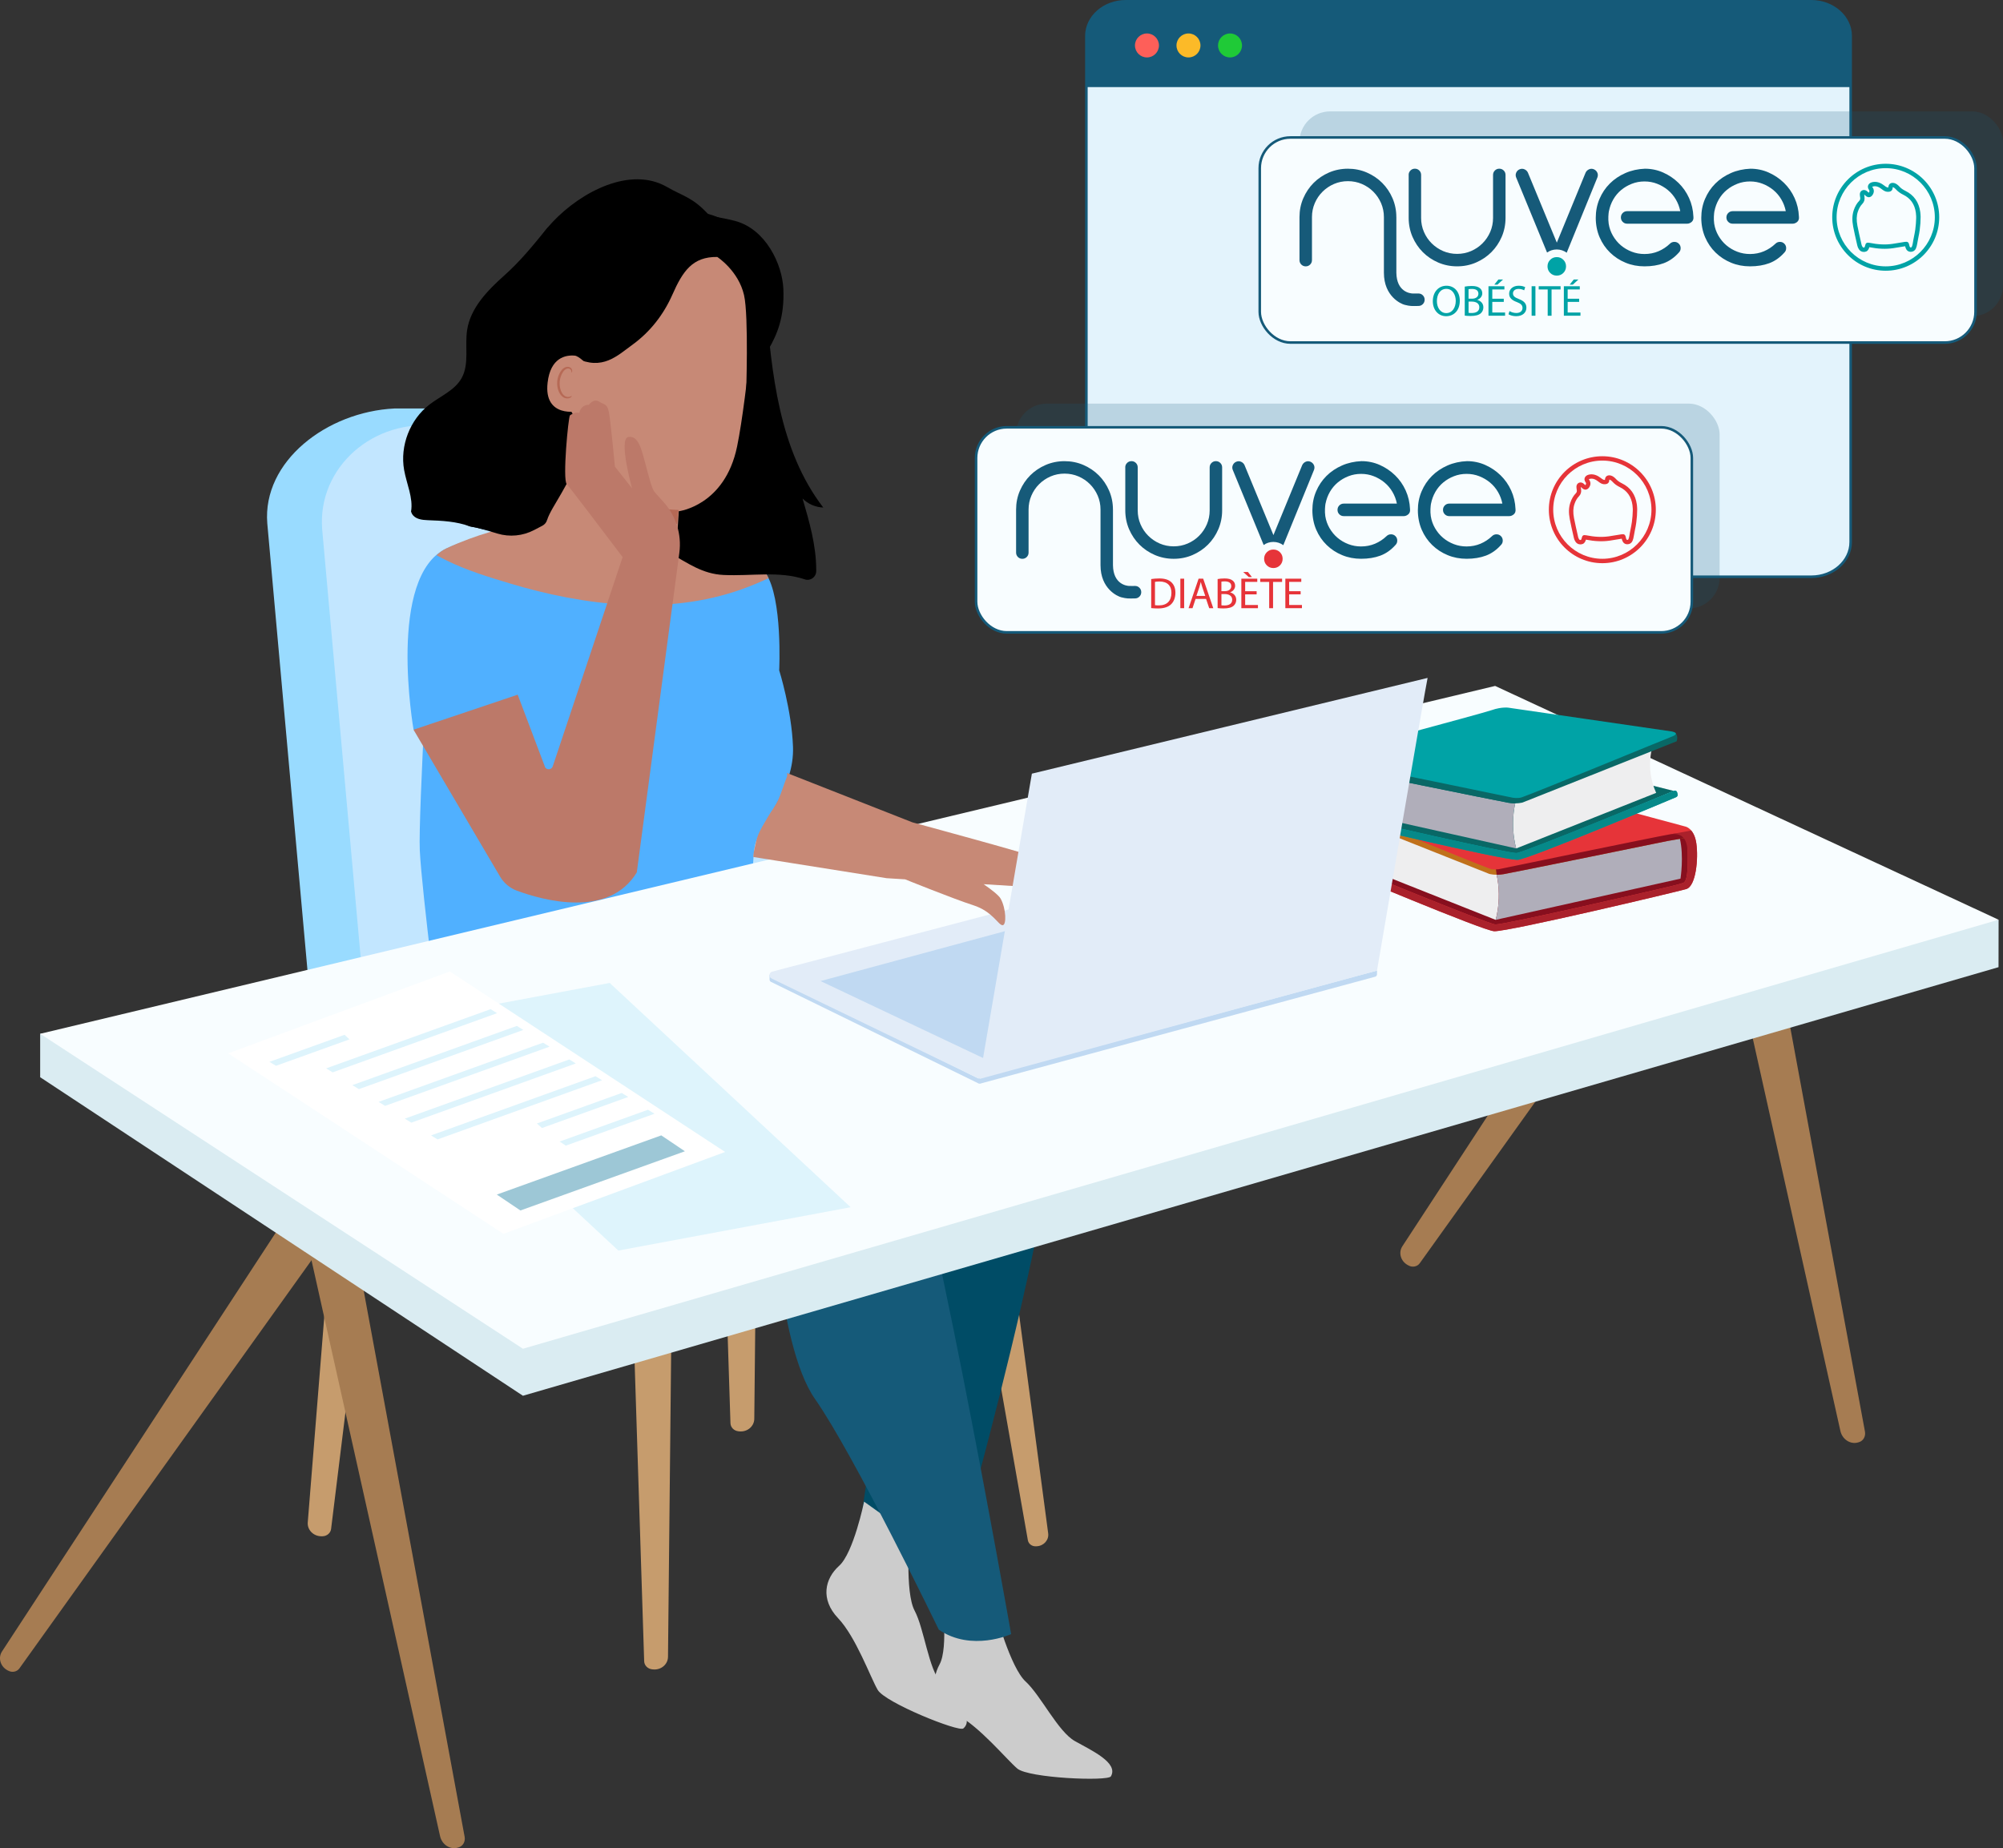 <svg xmlns="http://www.w3.org/2000/svg" id="Calque_2" viewBox="0 0 783.42 723"><rect x="0" y="0" width="783.42" height="723" fill="#333333" stroke="none"/><defs><style>      .cls-1 {        fill: #9dc7d6;      }      .cls-2 {        fill: #eeeeef;      }      .cls-3 {        opacity: .2;      }      .cls-3, .cls-4 {        fill: #155a79;      }      .cls-5 {        fill: #c2e6ff;      }      .cls-6, .cls-7 {        fill: #f8fdff;      }      .cls-6, .cls-8 {        stroke: #155a79;        stroke-miterlimit: 10;      }      .cls-9 {        fill: #068989;      }      .cls-8 {        fill: #e3f3fc;      }      .cls-10 {        fill: #e63439;      }      .cls-11 {        fill: #fff;      }      .cls-12 {        fill: #b66955;      }      .cls-13 {        fill: #00a3a6;      }      .cls-14 {        fill: #c69c6d;      }      .cls-15 {        fill: #fe5f59;      }      .cls-16 {        fill: #c0711b;      }      .cls-17 {        fill: #def4fc;      }      .cls-18 {        fill: #c0d9f2;      }      .cls-19 {        fill: #fcba28;      }      .cls-20 {        fill: #b0aeba;      }      .cls-21 {        fill: #c78976;      }      .cls-22 {        fill: #bc7969;      }      .cls-23 {        fill: #004c66;      }      .cls-24 {        fill: #c8dbf4;      }      .cls-25 {        fill: #a67c52;      }      .cls-26 {        fill: #096866;      }      .cls-27 {        fill: #99dbff;      }      .cls-28 {        fill: #50b0ff;      }      .cls-29 {        fill: #ccc;      }      .cls-30 {        fill: #165a79;      }      .cls-31 {        fill: #e2ecf8;      }      .cls-32 {        fill: #aa212b;      }      .cls-33 {        fill: #daecf2;      }      .cls-34 {        fill: #870f1e;      }      .cls-35 {        fill: #acc7eb;      }      .cls-36 {        fill: #1fca37;      }      .cls-37 {        fill: #105b7a;      }    </style></defs><g id="Calque_1-2" data-name="Calque_1"><path class="cls-14" d="M126.09,600.99h-.38c-3.12,0-5.58-2.5-5.34-5.43l16.72-208.17,18.18,1.26-25.77,209.46c-.2,1.64-1.67,2.87-3.42,2.88Z"></path><path class="cls-25" d="M3.21,653.57l-.34-.18c-2.74-1.49-3.7-4.86-2.09-7.33l114.24-174.82,15.37,9.81L7.59,652.68c-.96,1.34-2.84,1.73-4.37.89Z"></path><path class="cls-25" d="M179.4,722.69l-.37.11c-2.99.88-6.17-1.19-6.91-4.5l-52.27-234.19,17.87-3.7,44.01,238.15c.34,1.86-.66,3.64-2.33,4.13Z"></path><path class="cls-25" d="M550.92,495.06l-.34-.18c-2.74-1.49-3.7-4.86-2.09-7.33l114.24-174.82,15.37,9.81-122.8,171.64c-.96,1.34-2.84,1.73-4.37.89Z"></path><path class="cls-25" d="M727.1,564.17l-.37.11c-2.99.88-6.17-1.19-6.91-4.5l-52.27-234.19,17.87-3.7,44.01,238.15c.34,1.86-.66,3.64-2.33,4.13Z"></path><path class="cls-8" d="M723.84,212.07c0,7.45-6.92,13.55-15.37,13.55h-268.19c-8.45,0-15.37-6.1-15.37-13.55V14.05c0-7.45,6.92-13.55,15.37-13.55h268.19c8.45,0,15.37,6.1,15.37,13.55v198.03Z"></path><path class="cls-4" d="M424.91,34.08V14.05c0-7.45,6.92-13.55,15.37-13.55h268.19c8.45,0,15.37,6.1,15.37,13.55v20.03h-298.93Z"></path><path class="cls-15" d="M453.29,17.78c0,2.59-2.1,4.69-4.69,4.69s-4.69-2.1-4.69-4.69,2.1-4.69,4.69-4.69,4.69,2.1,4.69,4.69Z"></path><path class="cls-19" d="M469.53,17.78c0,2.59-2.1,4.69-4.69,4.69s-4.69-2.1-4.69-4.69,2.1-4.69,4.69-4.69,4.69,2.1,4.69,4.69Z"></path><path class="cls-36" d="M485.78,17.78c0,2.59-2.1,4.69-4.69,4.69s-4.69-2.1-4.69-4.69,2.1-4.69,4.69-4.69,4.69,2.1,4.69,4.69Z"></path><rect class="cls-3" x="397.41" y="157.9" width="275.17" height="80.12" rx="12" ry="12"></rect><rect class="cls-3" x="508.25" y="43.58" width="275.17" height="80.12" rx="12" ry="12"></rect><path class="cls-14" d="M405.16,604.92l.34-.02c2.75-.14,4.81-2.46,4.47-5.04l-24.31-183-15.99,1.95,32.35,183.72c.25,1.44,1.61,2.46,3.15,2.38Z"></path><path class="cls-14" d="M288.83,559.93l.38.03c3.11.29,5.78-1.98,5.81-4.93l2.16-208.83-18.22-.38,6.74,210.93c.05,1.65,1.4,3.01,3.14,3.17Z"></path><path class="cls-14" d="M255.08,653.05l.38.03c3.11.29,5.78-1.98,5.81-4.93l2.16-208.83-18.22-.38,6.74,210.93c.05,1.65,1.4,3.01,3.14,3.17Z"></path><path class="cls-27" d="M120.65,383.9l-16.11-179.17c-1.93-24.23,23.22-43.64,49.76-44.93h63.6c23.55,3.15,42.83,34.94,46.88,58.35l32.07,185.23-176.2-19.48Z"></path><path class="cls-5" d="M142.12,386.27l-16.11-179.17c-1.93-24.23,20.13-43.75,45.59-40.35l68.27,9.13c23.55,3.15,42.33,21.22,46.38,44.63l32.07,185.23-176.2-19.48Z"></path><path class="cls-24" d="M149.85,400.37h237.9c8.11,0,14.7,6.59,14.7,14.7v14.7h-252.61c-8.11,0-14.7-6.59-14.7-14.7h0c0-8.11,6.59-14.7,14.7-14.7Z" transform="translate(490.35 857.17) rotate(-173.69)"></path><path class="cls-35" d="M268.08,408.26h144.06c8.11,0,14.7,6.59,14.7,14.7h0c0,8.11-6.59,14.7-14.7,14.7h-144.06c-8.11,0-14.7-6.59-14.7-14.7h0c0-8.11,6.59-14.7,14.7-14.7Z" transform="translate(631.67 880.73) rotate(-173.69)"></path><path class="cls-23" d="M252.92,382.88s139.99,9.44,157.65,22.86c17.66,13.42-35.44,199.75-35.44,199.75,0,0-36.26-1.86-38.33-11.67,0,0,13.91-88.23,9.5-104.04-4.41-15.81.87-36.77.87-36.77,0,0-71.62,4.89-93.64-2.29-22.02-7.18-.61-67.84-.61-67.84Z"></path><path class="cls-29" d="M355.72,600.14s-1.82,22.75,1.99,29.91c3.81,7.16,5.39,22.7,10.4,28.42,5.01,5.72,13.32,13.74,8.67,17.7-1.77,1.5-30.62-10.09-33.51-15.11-2.9-5.02-8.5-20.67-15.49-28.04-6.99-7.37-5.19-15.44.43-20.48,5.63-5.05,9.76-25.09,9.76-25.09l17.75,12.69Z"></path><path class="cls-29" d="M389.27,630.27s5.88,22.05,11.86,27.53c5.98,5.48,12.66,19.6,19.29,23.32,6.63,3.72,17.14,8.51,14.08,13.79-1.16,2.01-32.23.71-36.63-3.06-4.4-3.77-14.91-16.65-23.96-21.27-9.05-4.62-10.05-12.82-6.43-19.46,3.62-6.64.83-26.91.83-26.91l20.97,6.04Z"></path><path class="cls-4" d="M174.06,371.29s163.74,39.8,175.29,55.63c11.55,15.83,46.13,212.35,46.13,212.35,0,0-15.46,7.06-28.29-1.74,0,0-33.11-68.39-48.43-90.26-15.32-21.87-16.58-85.67-19.33-86.54-2.75-.87-92.98,3.1-124.06-21.41-18.31-14.44-1.32-68.04-1.32-68.04Z"></path><path class="cls-12" d="M391.79,349.33c-.07.22,3.21,1.39,7.14,3.09,3.94,1.68,7.05,3.24,7.16,3.04.11-.18-2.86-2.08-6.84-3.78-3.98-1.71-7.4-2.55-7.46-2.35Z"></path><path class="cls-28" d="M265.6,218.31s27.18-3.91,33.88,5.9c6.7,9.81,5.28,38.01,5.28,38.01,0,0,4.87,15.47,5.4,29.9.6,16.24-11.62,28.57-14.54,37.4-2.92,8.83.63,48.55.63,48.55l-123.47,31.41s-7.83-60.69-8.59-76.83c-.65-13.77,4.47-101.29,4.47-101.29l39.98,59.38-46.89-5.31s-10.55-60.05,12.99-70.96c23.53-10.9,54.48-4.09,54.48-4.09l36.4,7.92Z"></path><path class="cls-21" d="M174.65,219.24c7.75,3.84,16.33,6.46,24.6,8.95,29.1,8.76,61.56,12.74,90.78,2.36,3.61-1.28,7.13-2.76,10.58-4.36-.35-.72-.73-1.39-1.14-1.99-6.7-9.81-29.77-12.14-29.77-12.14l-50.61-8.71s-20.85.22-44.38,11.12c-1.43.66-2.75,1.59-3.96,2.73,1.29.7,2.58,1.39,3.89,2.04Z"></path><path d="M262.05,216.4c7.03,3.9,12.67,8.14,20.97,8.53,10.96.51,21.73-1.65,31.75,1.72,2.18.73,4.43-.87,4.47-3.17,0-.24,0-.49,0-.73-.03-9.45-2.69-18.66-5.34-27.73,2.12,2.14,5.08,3.43,8.1,3.53-17.33-22.53-20.25-52.62-22.52-80.95l1.3-12.06c-4.5-12.79-17.17-22.27-30.71-22.97s-27.12,7.42-32.91,19.68c-5.14,10.88-4.26,23.53-3.26,35.52,2,24.13,4,48.25,6,72.38,7.74.72,15.29,2.46,22.14,6.25Z"></path><path d="M214.26,88.95c-5.91,7.2-10.46,12.93-17.01,18.8-6.56,5.86-13.22,12.67-14.55,21.36-.97,6.32.95,13.3-2.19,18.87-2.69,4.76-8.23,6.96-12.56,10.3-7.61,5.87-11.57,16.12-9.89,25.58.97,5.44,3.62,10.96,2.71,16.25.09.31.21.61.37.9,1.21,2.11,3.95,2.41,6.15,2.49,5.6.2,11.2.46,16.43,2.41,1.55.26,3.12.58,4.72,1.02,5.24,1.42,8.76-2.22,14.02-1.23.42-1.55,2.38,2.38,2.7.81,2.43-11.97,1.88-24.3,1.97-36.51.16-22.37,2.51-44.72,7-66.64,1.1-5.35,3.82-10.38.13-14.41Z"></path><path class="cls-21" d="M262.02,90.78c-22.07-3.37-42.25,12.96-43.56,35.25l-5.69,96.94c5.72,4.11,13.44,5.64,20.26,6.42,9.27,1.06,22.61,2.08,30.35-3.98.21-.16.42-.3.63-.42.66-12.73,1.48-25,1.48-25,0,0,18.02-2.15,22.8-25.3,2.05-9.95,4.09-26.89,5.71-42.48,2.09-20.13-11.97-38.36-31.97-41.41Z"></path><path class="cls-12" d="M265.4,199.47s-15.74.29-30.86-9.77c0,0,6.84,16.37,30.29,15.27l.57-5.49Z"></path><path d="M287.59,86.44c-3.45-.92-10.05-2.05-10.05-2.05-6.54-7.27-10.09-7.45-16.68-11.25-14.22-8.2-33.41,1.74-44.68,13.66-9.11,9.62-14.3,23.59-17.71,36.61-2.06,7.88-2.93,16.01-2.9,24.16.03,5.43-1.22,12.4-7.04,16.03-8.01,4.99-11.15,15.8-7.56,31.03.66,2.79.86,5.59.75,8.3-.06,1.51.98,2.82,2.46,3.07,1.4.24,2.82.55,4.26.94,2.05.56,4.08,1.18,6.1,1.79,4.78,1.44,9.94.94,14.37-1.38l3.23-1.69c.9-.47,1.56-1.28,1.85-2.24,1.57-5.16,9.21-14.18,12.4-25.63,3.5-12.59-4.66-15.56-5.19-23.25-.53-7.69,4.02-14.49,4.02-14.49,10.42,5.02,16.12-.81,22.3-5.31,6.81-4.96,12.05-11.73,15.45-19.44,4.07-9.24,7.91-14.9,17.57-14.78,0,0,8.27,5.35,10.47,14.92,1.89,8.25.79,39.52.79,39.52,2.82-14.76,15.55-19.73,14.59-41.97-.42-9.61-6.89-23.35-18.79-26.52Z"></path><path class="cls-21" d="M229.95,144.05c.08-1.55-3.6-4.8-5.15-4.93-3.56-.31-9.49.76-10.62,10.58-1.62,14.03,12.13,11.32,12.2,10.92.06-.31,3.28-11.1,3.56-16.57Z"></path><path class="cls-12" d="M223.62,154.9c-.06-.05-.26.14-.7.28-.42.14-1.13.19-1.83-.17-1.42-.71-2.4-3.21-2.17-5.75.11-1.28.52-2.47,1.09-3.42.55-.98,1.29-1.62,2.05-1.66.76-.09,1.24.42,1.37.84.14.41.02.68.09.72.04.04.33-.2.28-.79-.03-.28-.15-.63-.45-.94-.31-.31-.78-.51-1.31-.51-1.09-.05-2.18.83-2.8,1.88-.68,1.05-1.17,2.37-1.3,3.81-.24,2.84.91,5.65,2.87,6.47.96.37,1.81.17,2.28-.11.47-.3.58-.6.54-.63Z"></path><g><polygon class="cls-33" points="781.7 359.8 781.67 378.36 204.53 546.02 15.71 421.41 15.71 404.42 781.7 359.8"></polygon><polygon class="cls-7" points="584.78 268.34 15.71 404.42 204.53 527.63 781.7 359.8 584.78 268.34"></polygon></g><polygon class="cls-17" points="332.71 472.27 241.85 489.22 147.61 401.48 238.47 384.53 332.71 472.27"></polygon><polygon class="cls-11" points="283.61 450.65 196.9 482.67 89.23 412.07 175.93 380.04 283.61 450.65"></polygon><polygon class="cls-1" points="267.88 450.38 203.55 473.54 194.31 467.32 258.64 444.16 267.88 450.38"></polygon><path class="cls-17" d="M221.29,448.18l34.7-12.49-2.55-1.56-34.56,12.44c.8.55,1.6,1.08,2.41,1.61Z"></path><path class="cls-17" d="M211.98,441.28l33.74-12.15-2.55-1.56-33.19,11.95c.66.59,1.32,1.18,2,1.76Z"></path><polygon class="cls-17" points="235.47 422.58 171.14 445.74 168.59 444.17 232.92 421.01 235.47 422.58"></polygon><polygon class="cls-17" points="225.21 416.02 160.88 439.18 158.33 437.62 222.66 414.46 225.21 416.02"></polygon><polygon class="cls-17" points="214.95 409.46 150.62 432.62 148.07 431.06 212.4 407.9 214.95 409.46"></polygon><polygon class="cls-17" points="204.69 402.91 140.36 426.07 137.81 424.51 202.14 401.34 204.69 402.91"></polygon><polygon class="cls-17" points="194.43 396.35 130.11 419.51 127.56 417.95 191.88 394.79 194.43 396.35"></polygon><path class="cls-17" d="M134.76,404.82l-29.37,10.57,2.55,1.56,28.76-10.35c-.65-.58-1.3-1.18-1.94-1.78Z"></path><path class="cls-22" d="M255.71,191.99c-.9-1.61-1.42-3.62-3.12-9.99-1.71-6.37-2.87-11.68-6.83-11.05-3.97.63,1.45,20.07,1.45,20.07l-6.7-8.46s-1.68-18.03-2.37-21.37c-.69-3.34-1.66-2.75-3.83-4.09-2.17-1.35-3.99,1.26-3.99,1.26-3.32.02-3.73,3.16-3.73,3.16-1.72-.54-3.66.96-3.66.96-.65.6-2.96,25.09-1.27,26.89,1.12,1.2,13.63,17.68,21.87,28.57l-27.32,81.8c-.4,1.34-2.17,1.63-2.97.49l-10.76-28.47-40.74,13.7,33.86,57.48c1.49,2.53,3.8,4.47,6.55,5.49,10.27,3.79,35.92,10.94,46.92-7.15l16.64-125.03c.96-7.24-1.32-14.53-6.24-19.92-2.1-2.3-3.54-3.93-3.75-4.3Z"></path><path class="cls-18" d="M383.05,424l-81.5-39.89c-.33-.17-.55-.5-.55-.88l-.02-1.92,82.11,40.79-.05,1.91Z"></path><path class="cls-31" d="M301.77,382.79l80.84,39.07c.31.15.67.18,1,.09l151.54-41.33c1.24-.34,1.44-2.02.31-2.64l-72.71-39.72c-.32-.18-.7-.22-1.05-.13l-159.67,41.98c-1.29.34-1.46,2.09-.26,2.67Z"></path><polygon class="cls-18" points="443.92 398.64 384.72 414 320.93 383.79 412.17 359.1 458.74 377.58 443.92 398.64"></polygon><path class="cls-21" d="M407.39,336.12c-1.09-1.05-50.51-14.41-50.51-14.41,0,0-28.33-11.18-49.08-19.31.17.52.14,1.11-.08,1.65-1.15,2.85-1.99,5.81-3.23,8.63-1.06,2.43-2.77,4.52-4.09,6.81-1.43,2.49-3.07,4.98-4.07,7.68-.48,1.29-.76,2.62-1.04,3.96-.28,1.37-.65,2.71-.64,4.12,0,0,0,0,0,.01l52.12,8.29,7.25.45s19.02,7.69,26.62,10.12c7.6,2.43,9.76,7.73,11.45,7.82,1.69.09,1.4-6.57-.7-10.36-.71-1.29-3.41-3.43-6.66-5.68l12.66.78,9.08,7.6s1.79,13.76,12.21,13.93c0,0-10.2-31.05-11.29-32.1Z"></path><path class="cls-18" d="M538.58,379.69l-155.87,42.21.34,2.1,154.79-41.9c.44-.12.74-.52.74-.97v-1.45Z"></path><rect class="cls-6" x="381.77" y="167.16" width="279.95" height="80.22" rx="12" ry="12"></rect><rect class="cls-6" x="492.72" y="53.78" width="279.95" height="80.22" rx="12" ry="12"></rect><g id="Logo_et_Pastille_-_Chirurgie_bariatrique"><g><path class="cls-10" d="M450.25,226.53c.91-.14,1.99-.24,3.17-.24,2.14,0,3.67.5,4.68,1.44,1.03.94,1.63,2.28,1.63,4.15s-.58,3.43-1.66,4.49c-1.08,1.08-2.86,1.66-5.1,1.66-1.06,0-1.95-.05-2.71-.14v-11.36ZM451.74,236.74c.38.07.92.09,1.51.09,3.19,0,4.92-1.78,4.92-4.9.02-2.72-1.52-4.45-4.68-4.45-.77,0-1.35.07-1.75.15v9.11Z"></path><path class="cls-10" d="M463.15,226.38v11.54h-1.49v-11.54h1.49Z"></path><path class="cls-10" d="M467.62,234.29l-1.2,3.63h-1.54l3.92-11.54h1.8l3.94,11.54h-1.59l-1.23-3.63h-4.09ZM471.41,233.13l-1.13-3.32c-.26-.75-.43-1.44-.6-2.11h-.03c-.17.69-.36,1.39-.58,2.09l-1.13,3.34h3.48Z"></path><path class="cls-10" d="M476.24,226.53c.65-.14,1.68-.24,2.72-.24,1.49,0,2.45.26,3.17.84.6.45.96,1.13.96,2.04,0,1.11-.74,2.09-1.95,2.54v.03c1.1.27,2.38,1.18,2.38,2.89,0,.99-.39,1.75-.98,2.31-.81.74-2.11,1.08-3.99,1.08-1.03,0-1.82-.07-2.31-.14v-11.36ZM477.73,231.26h1.35c1.58,0,2.5-.82,2.5-1.94,0-1.35-1.03-1.88-2.54-1.88-.69,0-1.08.05-1.32.1v3.72ZM477.73,236.79c.29.05.72.07,1.25.07,1.54,0,2.96-.57,2.96-2.24,0-1.58-1.35-2.23-2.98-2.23h-1.23v4.4Z"></path><path class="cls-10" d="M491.5,232.51h-4.49v4.16h5v1.25h-6.49v-11.54h6.23v1.25h-4.74v3.65h4.49v1.23ZM488.07,223.76l1.59,1.99h-1.23l-2.18-1.99h1.82Z"></path><path class="cls-10" d="M496.41,227.65h-3.51v-1.27h8.55v1.27h-3.53v10.28h-1.51v-10.28Z"></path><path class="cls-10" d="M508.71,232.51h-4.49v4.16h5v1.25h-6.49v-11.54h6.23v1.25h-4.74v3.65h4.49v1.23Z"></path></g><g id="Pastille"><g><path class="cls-10" d="M618.12,212.96c-.78,0-1.46-.36-1.89-1.02-.31-.46-.51-.93-.62-1.38l-.2-.87c-.5-2.17-1.01-4.41-1.44-6.63-.48-2.46-.41-4.49.21-6.37.51-1.54,1.22-2.76,2.18-3.74.32-.33.44-.71.36-1.23l-.04-.26c-.05-.33-.1-.68-.1-1.05,0-.63.3-1.18.82-1.47.52-.29,1.15-.27,1.7.06.27.16.49.37.68.55l.19.17s.08.06.1.08c.02-.03.05-.06.07-.1.33-.48.2-.77.05-.97-.59-.78-.49-1.45-.37-1.78.21-.6.76-1.06,1.52-1.25,1.29-.33,2.62-.09,3.95.72.32.2.62.43.93.65.16.12.31.24.47.35.35.25.66.35,1,.32.01,0,.02,0,.04,0,.01-.82.36-1.25.64-1.47.44-.33,1.03-.41,1.75-.22.42.11.77.36,1.05.55.36.26.6.51.78.7.63.71,1.4,1.27,2.42,1.77,3.35,1.63,5.31,4.43,5.84,8.31.05.34.07.68.09,1.03l.04.82c0,1.69-.11,3.3-.36,5.2-.13,1-.33,1.99-.53,2.94-.17.83-.34,1.68-.47,2.52-.08.57-.24,1.12-.45,1.64-.38.92-1.18,1.42-2.17,1.38-.88-.04-1.52-.55-1.88-1.5-.08-.2-.14-.41-.19-.67l-.5.08c-1.4.24-2.8.47-4.21.68-2.83.41-5.79.29-9.3-.39-.02.07-.04.14-.06.21-.29.95-.85,1.49-1.68,1.61-.13.02-.26.03-.39.03M618.29,190.48c0,.24.04.47.08.72l.04.28c.14,1.05-.14,1.94-.83,2.65-.77.79-1.35,1.8-1.78,3.08-.53,1.59-.58,3.34-.16,5.51.43,2.2.94,4.42,1.43,6.58l.2.87c.06.25.19.53.38.82.09.14.25.3.61.25.07-.01.17-.03.3-.42.03-.1.05-.21.08-.32.21-1.01.66-1.32,1.67-1.11,3.44.68,6.29.81,9,.42,1.39-.2,2.78-.43,4.17-.67l.66-.11c1.12-.19,1.55.11,1.76,1.19.05.25.09.43.15.57.16.4.26.41.38.41.28.02.41-.07.51-.32.16-.38.27-.81.34-1.24.13-.89.31-1.77.48-2.62.19-.93.38-1.88.51-2.82.21-1.61.32-3,.35-4.41v-.77c-.01-.13-.02-.25-.03-.38-.02-.35-.04-.69-.09-1.04-.45-3.29-2.1-5.65-4.9-7.01-1.23-.6-2.16-1.29-2.95-2.17-.11-.13-.26-.29-.42-.4l-.07-.05c-.17-.12-.37-.26-.49-.29-.11-.03-.19-.04-.24-.04,0,.03,0,.07,0,.12,0,.71-.29,1.57-1.6,1.67-.73.06-1.44-.15-2.12-.63-.17-.12-.35-.25-.52-.38-.26-.2-.51-.39-.79-.56-.94-.58-1.78-.74-2.63-.52-.2.05-.32.14-.34.17,0-.01.04.06.13.18.67.89.67,2,0,2.97-.13.19-.55.79-1.26.88-.72.09-1.27-.39-1.45-.55-.08-.07-.15-.14-.23-.21-.11-.1-.22-.2-.32-.28"></path><path class="cls-10" d="M626.71,220.32c-11.53,0-20.92-9.38-20.92-20.92s9.38-20.92,20.92-20.92,20.92,9.38,20.92,20.92-9.38,20.92-20.92,20.92M626.71,180.18c-10.59,0-19.21,8.62-19.21,19.21s8.62,19.21,19.21,19.21,19.21-8.62,19.21-19.21-8.62-19.21-19.21-19.21"></path></g></g><g id="Nuvee"><g><path class="cls-10" d="M498.05,214.98c1.01,0,1.87.35,2.57,1.05.7.7,1.05,1.56,1.05,2.57,0,1.01-.35,1.87-1.05,2.57-.7.7-1.56,1.05-2.57,1.05-1.01,0-1.87-.35-2.57-1.05-.7-.7-1.05-1.56-1.05-2.57,0-1.01.35-1.87,1.05-2.57.7-.7,1.56-1.05,2.57-1.05Z"></path><path class="cls-30" d="M513.91,181.96c-.27-.61-.73-1.06-1.36-1.33-.65-.27-1.32-.26-1.94.04-.6.29-1.03.73-1.3,1.32l-11.24,27.34-11.3-27.36c-.26-.58-.69-1.01-1.29-1.3-.63-.3-1.3-.31-1.94-.04-.64.26-1.09.71-1.36,1.33-.27.61-.27,1.28,0,1.91l12.07,29.33c1.1-.78,2.39-1.2,3.8-1.2s2.76.45,3.88,1.27l11.99-29.4c.26-.64.26-1.3,0-1.91Z"></path></g><path class="cls-30" d="M435.3,199.35c0-2.62-.5-5.08-1.49-7.39-1-2.31-2.35-4.31-4.05-6.01-1.7-1.7-3.71-3.05-6.01-4.05-2.31-1-4.77-1.49-7.39-1.49s-5.08.5-7.39,1.49c-2.31,1-4.31,2.35-6.01,4.05-1.7,1.7-3.05,3.71-4.05,6.01-1,2.31-1.49,4.77-1.49,7.39v16.82c0,.68.24,1.26.71,1.73.47.47,1.05.71,1.73.71s1.26-.24,1.73-.71c.47-.47.71-1.05.71-1.73v-16.82c0-1.94.37-3.76,1.1-5.46.73-1.7,1.74-3.2,3.03-4.48,1.28-1.28,2.78-2.29,4.48-3.03,1.7-.73,3.52-1.1,5.46-1.1s3.76.37,5.46,1.1c1.7.73,3.2,1.74,4.48,3.03,1.28,1.28,2.29,2.78,3.03,4.48.73,1.7,1.1,3.52,1.1,5.46v21.76c0,9.3,6.72,12.19,8.08,12.54,2.22.56,2.75.5,5.41.45.68,0,1.26-.24,1.73-.71.47-.47.71-1.05.71-1.73s-.24-1.26-.71-1.73c-.47-.47-1.05-.71-1.73-.71,0,0-1.57.04-2.34,0s-6.17-.52-6.28-8.11v-21.76Z"></path><path class="cls-30" d="M440.11,182.84c0-.68.24-1.26.71-1.73.47-.47,1.05-.71,1.73-.71s1.26.24,1.73.71c.47.47.71,1.05.71,1.73v16.82c0,1.94.37,3.76,1.1,5.46.73,1.7,1.74,3.2,3.03,4.48,1.29,1.28,2.78,2.29,4.48,3.03,1.7.73,3.53,1.1,5.46,1.1s3.76-.37,5.46-1.1c1.7-.73,3.2-1.74,4.48-3.03,1.29-1.28,2.29-2.78,3.03-4.48.73-1.7,1.1-3.52,1.1-5.46v-16.82c0-.68.24-1.26.71-1.73.47-.47,1.05-.71,1.73-.71s1.26.24,1.73.71c.47.47.71,1.05.71,1.73v16.82c0,2.62-.5,5.08-1.49,7.39-1,2.31-2.35,4.31-4.05,6.01-1.7,1.7-3.71,3.05-6.01,4.05-2.31,1-4.77,1.49-7.39,1.49s-5.08-.5-7.39-1.49c-2.31-1-4.31-2.35-6.01-4.05-1.7-1.7-3.05-3.71-4.05-6.01-.99-2.31-1.49-4.77-1.49-7.39v-16.82Z"></path><path class="cls-37" d="M518.45,197.01c.32-1.63.88-3.16,1.7-4.59.82-1.42,1.85-2.65,3.08-3.68,1.24-1.03,2.64-1.85,4.19-2.45,1.55-.61,3.2-.91,4.94-.91s3.39.3,4.94.91c1.55.61,2.95,1.42,4.19,2.45,1.24,1.03,2.28,2.25,3.12,3.68.84,1.42,1.42,2.95,1.74,4.59h-20.77c-.69,0-1.27.24-1.74.71-.47.48-.71,1.05-.71,1.74s.24,1.27.71,1.74c.47.47,1.05.71,1.74.71h23.46c.63,0,1.23-.24,1.78-.71.55-.48.78-1.16.67-2.06-.11-2.58-.67-5.01-1.7-7.28-1.03-2.27-2.41-4.24-4.15-5.93-1.74-1.69-3.73-3.03-5.97-4.03-2.24-1-4.63-1.5-7.16-1.5-2.74.11-5.29.67-7.63,1.7-2.35,1.03-4.38,2.4-6.09,4.11-1.71,1.71-3.06,3.72-4.03,6.01-.98,2.29-1.46,4.76-1.46,7.4s.5,5.27,1.5,7.59c1,2.32,2.37,4.32,4.11,6.01,1.74,1.69,3.76,3.01,6.05,3.95,2.29.95,4.76,1.42,7.39,1.42,2.85,0,5.36-.41,7.55-1.23,2.19-.82,4.15-2.2,5.89-4.15.48-.47.71-1.05.71-1.74s-.24-1.27-.71-1.74c-.47-.48-1.06-.71-1.74-.71s-1.27.24-1.74.71c-1.32,1.26-2.82,2.25-4.51,2.97-1.69.71-3.51,1.07-5.46,1.07-1.74,0-3.4-.3-4.98-.91-1.58-.61-2.99-1.44-4.23-2.49-1.24-1.05-2.28-2.31-3.12-3.76-.84-1.45-1.4-3.02-1.66-4.71-.28-1.96-.08-3.88.08-4.9Z"></path><path class="cls-37" d="M559.71,197.01c.32-1.63.88-3.16,1.7-4.59.82-1.42,1.85-2.65,3.08-3.68,1.24-1.03,2.64-1.85,4.19-2.45,1.55-.61,3.2-.91,4.94-.91s3.39.3,4.94.91c1.55.61,2.95,1.42,4.19,2.45,1.24,1.03,2.28,2.25,3.12,3.68.84,1.42,1.42,2.95,1.74,4.59h-20.77c-.69,0-1.27.24-1.74.71-.47.48-.71,1.05-.71,1.74s.24,1.27.71,1.74c.47.47,1.05.71,1.74.71h23.46c.63,0,1.23-.24,1.78-.71.55-.48.78-1.16.67-2.06-.11-2.58-.67-5.01-1.7-7.28-1.03-2.27-2.41-4.24-4.15-5.93-1.74-1.69-3.73-3.03-5.97-4.03-2.24-1-4.63-1.5-7.16-1.5-2.74.11-5.29.67-7.63,1.7-2.35,1.03-4.38,2.4-6.09,4.11-1.71,1.71-3.06,3.72-4.03,6.01-.98,2.29-1.46,4.76-1.46,7.4s.5,5.27,1.5,7.59c1,2.32,2.37,4.32,4.11,6.01,1.74,1.69,3.76,3.01,6.05,3.95,2.29.95,4.76,1.42,7.39,1.42,2.85,0,5.36-.41,7.55-1.23,2.19-.82,4.15-2.2,5.89-4.15.48-.47.71-1.05.71-1.74s-.24-1.27-.71-1.74c-.47-.48-1.06-.71-1.74-.71s-1.27.24-1.74.71c-1.32,1.26-2.82,2.25-4.51,2.97-1.69.71-3.51,1.07-5.46,1.07-1.74,0-3.4-.3-4.98-.91-1.58-.61-2.99-1.44-4.23-2.49-1.24-1.05-2.28-2.31-3.12-3.76-.84-1.45-1.4-3.02-1.66-4.71-.28-1.96-.08-3.88.08-4.9Z"></path></g></g><g id="Logo_et_Pastille_-_Nutrition_et_Surpoids"><g><path class="cls-13" d="M570.96,117.62c0,3.97-2.42,6.08-5.36,6.08s-5.19-2.36-5.19-5.86c0-3.67,2.28-6.06,5.36-6.06s5.19,2.42,5.19,5.84ZM562,117.81c0,2.47,1.34,4.68,3.68,4.68s3.7-2.18,3.7-4.8c0-2.3-1.2-4.69-3.68-4.69s-3.7,2.28-3.7,4.81Z"></path><path class="cls-13" d="M572.9,112.12c.65-.14,1.68-.24,2.72-.24,1.49,0,2.45.26,3.17.84.6.45.96,1.13.96,2.04,0,1.11-.74,2.09-1.95,2.54v.03c1.1.27,2.38,1.18,2.38,2.89,0,.99-.39,1.75-.98,2.31-.81.74-2.11,1.08-3.99,1.08-1.03,0-1.82-.07-2.31-.14v-11.36ZM574.39,116.85h1.35c1.58,0,2.5-.82,2.5-1.94,0-1.35-1.03-1.88-2.54-1.88-.69,0-1.08.05-1.32.1v3.72ZM574.39,122.38c.29.05.72.07,1.25.07,1.54,0,2.96-.57,2.96-2.24,0-1.58-1.35-2.23-2.98-2.23h-1.23v4.4Z"></path><path class="cls-13" d="M588.16,118.1h-4.49v4.16h5v1.25h-6.49v-11.54h6.23v1.25h-4.74v3.65h4.49v1.23ZM587.87,109.35l-2.18,2h-1.23l1.59-2h1.82Z"></path><path class="cls-13" d="M590.4,121.7c.67.41,1.64.75,2.67.75,1.52,0,2.42-.81,2.42-1.97,0-1.08-.62-1.7-2.18-2.3-1.88-.67-3.05-1.64-3.05-3.27,0-1.8,1.49-3.13,3.73-3.13,1.18,0,2.04.27,2.55.57l-.41,1.22c-.38-.21-1.15-.55-2.19-.55-1.58,0-2.18.94-2.18,1.73,0,1.08.7,1.61,2.3,2.23,1.95.75,2.95,1.7,2.95,3.39,0,1.78-1.32,3.32-4.04,3.32-1.11,0-2.33-.33-2.95-.74l.38-1.25Z"></path><path class="cls-13" d="M600.54,111.97v11.54h-1.49v-11.54h1.49Z"></path><path class="cls-13" d="M605.34,113.24h-3.51v-1.27h8.55v1.27h-3.53v10.28h-1.51v-10.28Z"></path><path class="cls-13" d="M617.64,118.1h-4.49v4.16h5v1.25h-6.49v-11.54h6.23v1.25h-4.74v3.65h4.49v1.23ZM617.35,109.35l-2.18,2h-1.23l1.59-2h1.82Z"></path></g><g id="Pastille-2" data-name="Pastille"><g><path class="cls-13" d="M728.97,98.55c-.78,0-1.46-.36-1.89-1.02-.31-.46-.51-.93-.62-1.38l-.2-.87c-.5-2.17-1.01-4.41-1.44-6.63-.48-2.46-.41-4.49.21-6.37.51-1.54,1.22-2.76,2.18-3.74.32-.33.44-.71.36-1.23l-.04-.26c-.05-.33-.1-.68-.1-1.05,0-.63.3-1.18.82-1.47.52-.29,1.15-.27,1.7.06.27.16.49.37.68.55l.19.17s.08.06.1.08c.02-.03.05-.06.07-.1.33-.48.2-.77.05-.97-.59-.78-.49-1.45-.37-1.78.21-.6.76-1.06,1.52-1.25,1.29-.33,2.62-.09,3.95.72.32.2.62.43.93.65.16.12.31.24.47.35.35.25.66.35,1,.32.01,0,.02,0,.04,0,.01-.82.36-1.25.64-1.47.44-.33,1.03-.41,1.75-.22.42.11.77.36,1.05.55.36.26.6.51.78.7.63.71,1.4,1.27,2.42,1.77,3.35,1.63,5.31,4.43,5.84,8.31.05.34.07.68.09,1.03l.04.82c0,1.69-.11,3.3-.36,5.2-.13,1-.33,1.99-.53,2.94-.17.83-.34,1.68-.47,2.52-.08.57-.24,1.12-.45,1.64-.38.92-1.18,1.42-2.17,1.38-.88-.04-1.52-.55-1.88-1.5-.08-.2-.14-.41-.19-.67l-.5.08c-1.4.24-2.8.47-4.21.68-2.83.41-5.79.29-9.3-.39-.02.07-.04.14-.06.21-.29.95-.85,1.49-1.68,1.61-.13.02-.26.03-.39.03M729.13,76.08c0,.24.04.47.08.72l.04.28c.14,1.05-.14,1.94-.83,2.65-.77.79-1.35,1.8-1.78,3.08-.53,1.59-.58,3.34-.16,5.51.43,2.2.94,4.42,1.43,6.58l.2.87c.06.25.19.53.38.82.09.14.25.3.61.25.07-.01.17-.03.3-.42.03-.1.05-.21.08-.32.21-1.01.66-1.32,1.67-1.11,3.44.68,6.29.81,9,.42,1.39-.2,2.78-.43,4.17-.67l.66-.11c1.12-.19,1.55.11,1.76,1.19.05.25.09.43.15.57.16.4.26.41.38.41.28.02.41-.07.51-.32.16-.38.27-.81.34-1.24.13-.89.31-1.77.48-2.62.19-.93.38-1.88.51-2.82.21-1.61.32-3,.35-4.41v-.77c-.01-.13-.02-.25-.03-.38-.02-.35-.04-.69-.09-1.04-.45-3.29-2.1-5.65-4.9-7.01-1.23-.6-2.16-1.29-2.95-2.17-.11-.13-.26-.29-.42-.4l-.07-.05c-.17-.12-.37-.26-.49-.29-.11-.03-.19-.04-.24-.04,0,.03,0,.07,0,.12,0,.71-.29,1.57-1.6,1.67-.73.06-1.44-.15-2.12-.63-.17-.12-.35-.25-.52-.38-.26-.2-.51-.39-.79-.56-.94-.58-1.78-.74-2.63-.52-.2.05-.32.14-.34.17,0-.01.04.06.13.18.67.89.67,2,0,2.97-.13.19-.55.79-1.26.88-.72.09-1.27-.39-1.45-.55-.08-.07-.15-.14-.23-.21-.11-.1-.22-.2-.32-.28"></path><path class="cls-13" d="M737.55,105.91c-11.53,0-20.92-9.38-20.92-20.92s9.38-20.92,20.92-20.92,20.92,9.38,20.92,20.92-9.38,20.92-20.92,20.92M737.55,65.78c-10.59,0-19.21,8.62-19.21,19.21s8.62,19.21,19.21,19.21,19.21-8.62,19.21-19.21-8.62-19.21-19.21-19.21"></path></g></g><g id="Nuvee-2" data-name="Nuvee"><g><path class="cls-13" d="M608.89,100.58c1.01,0,1.87.35,2.57,1.05.7.7,1.05,1.56,1.05,2.57,0,1.01-.35,1.87-1.05,2.57-.7.7-1.56,1.05-2.57,1.05-1.01,0-1.87-.35-2.57-1.05-.7-.7-1.05-1.56-1.05-2.57,0-1.01.35-1.87,1.05-2.57.7-.7,1.56-1.05,2.57-1.05Z"></path><path class="cls-30" d="M624.75,67.55c-.27-.61-.73-1.06-1.36-1.33-.65-.27-1.32-.26-1.94.04-.6.29-1.03.73-1.3,1.32l-11.24,27.34-11.3-27.36c-.26-.58-.69-1.01-1.29-1.3-.63-.3-1.3-.31-1.94-.04-.64.26-1.09.71-1.36,1.33-.27.61-.27,1.28,0,1.91l12.07,29.33c1.1-.78,2.39-1.2,3.8-1.2s2.76.45,3.88,1.27l11.99-29.4c.26-.64.26-1.3,0-1.91Z"></path></g><path class="cls-30" d="M546.14,84.94c0-2.62-.5-5.08-1.49-7.39-1-2.31-2.35-4.31-4.05-6.01-1.7-1.7-3.71-3.05-6.01-4.05-2.31-1-4.77-1.49-7.39-1.49s-5.08.5-7.39,1.49c-2.31,1-4.31,2.35-6.01,4.05-1.7,1.7-3.05,3.71-4.05,6.01-1,2.31-1.49,4.77-1.49,7.39v16.82c0,.68.24,1.26.71,1.73.47.47,1.05.71,1.73.71s1.26-.24,1.73-.71c.47-.47.71-1.05.71-1.73v-16.82c0-1.94.37-3.76,1.1-5.46.73-1.7,1.74-3.2,3.03-4.48,1.28-1.28,2.78-2.29,4.48-3.03,1.7-.73,3.52-1.1,5.46-1.1s3.76.37,5.46,1.1c1.7.73,3.2,1.74,4.48,3.03,1.28,1.28,2.29,2.78,3.03,4.48.73,1.7,1.1,3.52,1.1,5.46v21.76c0,9.3,6.72,12.19,8.08,12.54,2.22.56,2.75.5,5.41.45.68,0,1.26-.24,1.73-.71.47-.47.71-1.05.71-1.73s-.24-1.26-.71-1.73c-.47-.47-1.05-.71-1.73-.71,0,0-1.57.04-2.34,0s-6.17-.52-6.28-8.11v-21.76Z"></path><path class="cls-30" d="M550.95,68.43c0-.68.24-1.26.71-1.73.47-.47,1.05-.71,1.73-.71s1.26.24,1.73.71c.47.47.71,1.05.71,1.73v16.82c0,1.94.37,3.76,1.1,5.46.73,1.7,1.74,3.2,3.03,4.48,1.29,1.28,2.78,2.29,4.48,3.03,1.7.73,3.53,1.1,5.46,1.1s3.76-.37,5.46-1.1c1.7-.73,3.2-1.74,4.48-3.03,1.29-1.28,2.29-2.78,3.03-4.48.73-1.7,1.1-3.52,1.1-5.46v-16.82c0-.68.24-1.26.71-1.73.47-.47,1.05-.71,1.73-.71s1.26.24,1.73.71c.47.47.71,1.05.71,1.73v16.82c0,2.62-.5,5.08-1.49,7.39-1,2.31-2.35,4.31-4.05,6.01-1.7,1.7-3.71,3.05-6.01,4.05-2.31,1-4.77,1.49-7.39,1.49s-5.08-.5-7.39-1.49c-2.31-1-4.31-2.35-6.01-4.05-1.7-1.7-3.05-3.71-4.05-6.01-.99-2.31-1.49-4.77-1.49-7.39v-16.82Z"></path><path class="cls-37" d="M629.29,82.61c.32-1.63.88-3.16,1.7-4.59.82-1.42,1.85-2.65,3.08-3.68,1.24-1.03,2.64-1.85,4.19-2.45,1.55-.61,3.2-.91,4.94-.91s3.39.3,4.94.91c1.55.61,2.95,1.42,4.19,2.45,1.24,1.03,2.28,2.25,3.12,3.68.84,1.42,1.42,2.95,1.74,4.59h-20.77c-.69,0-1.27.24-1.74.71-.47.48-.71,1.05-.71,1.74s.24,1.27.71,1.74c.47.47,1.05.71,1.74.71h23.46c.63,0,1.23-.24,1.78-.71.55-.48.78-1.16.67-2.06-.11-2.58-.67-5.01-1.7-7.28-1.03-2.27-2.41-4.24-4.15-5.93-1.74-1.69-3.73-3.03-5.97-4.03-2.24-1-4.63-1.5-7.16-1.5-2.74.11-5.29.67-7.63,1.7-2.35,1.03-4.38,2.4-6.09,4.11-1.71,1.71-3.06,3.72-4.03,6.01-.98,2.29-1.46,4.76-1.46,7.4s.5,5.27,1.5,7.59c1,2.32,2.37,4.32,4.11,6.01,1.74,1.69,3.76,3.01,6.05,3.95,2.29.95,4.76,1.42,7.39,1.42,2.85,0,5.36-.41,7.55-1.23,2.19-.82,4.15-2.2,5.89-4.15.48-.47.71-1.05.71-1.74s-.24-1.27-.71-1.74c-.47-.48-1.06-.71-1.74-.71s-1.27.24-1.74.71c-1.32,1.26-2.82,2.25-4.51,2.97-1.69.71-3.51,1.07-5.46,1.07-1.74,0-3.4-.3-4.98-.91-1.58-.61-2.99-1.44-4.23-2.49-1.24-1.05-2.28-2.31-3.12-3.76-.84-1.45-1.4-3.02-1.66-4.71-.28-1.96-.08-3.88.08-4.9Z"></path><path class="cls-37" d="M670.56,82.61c.32-1.63.88-3.16,1.7-4.59.82-1.42,1.85-2.65,3.08-3.68,1.24-1.03,2.64-1.85,4.19-2.45,1.55-.61,3.2-.91,4.94-.91s3.39.3,4.94.91c1.55.61,2.95,1.42,4.19,2.45,1.24,1.03,2.28,2.25,3.12,3.68.84,1.42,1.42,2.95,1.74,4.59h-20.77c-.69,0-1.27.24-1.74.71-.47.48-.71,1.05-.71,1.74s.24,1.27.71,1.74c.47.47,1.05.71,1.74.71h23.46c.63,0,1.23-.24,1.78-.71.55-.48.78-1.16.67-2.06-.11-2.58-.67-5.01-1.7-7.28-1.03-2.27-2.41-4.24-4.15-5.93-1.74-1.69-3.73-3.03-5.97-4.03-2.24-1-4.63-1.5-7.16-1.5-2.74.11-5.29.67-7.63,1.7-2.35,1.03-4.38,2.4-6.09,4.11-1.71,1.71-3.06,3.72-4.03,6.01-.98,2.29-1.46,4.76-1.46,7.4s.5,5.27,1.5,7.59c1,2.32,2.37,4.32,4.11,6.01,1.74,1.69,3.76,3.01,6.05,3.95,2.29.95,4.76,1.42,7.39,1.42,2.85,0,5.36-.41,7.55-1.23,2.19-.82,4.15-2.2,5.89-4.15.48-.47.71-1.05.71-1.74s-.24-1.27-.71-1.74c-.47-.48-1.06-.71-1.74-.71s-1.27.24-1.74.71c-1.32,1.26-2.82,2.25-4.51,2.97-1.69.71-3.51,1.07-5.46,1.07-1.74,0-3.4-.3-4.98-.91-1.58-.61-2.99-1.44-4.23-2.49-1.24-1.05-2.28-2.31-3.12-3.76-.84-1.45-1.4-3.02-1.66-4.71-.28-1.96-.08-3.88.08-4.9Z"></path></g></g><g><g><g><polygon class="cls-34" points="652.89 327.58 660.44 326.45 662.03 335.98 659.92 346.21 653.24 347.83 652.89 327.58"></polygon><polygon class="cls-34" points="523.36 337.35 543.92 332.18 657.29 343.72 659.53 345.88 656.97 347.42 585.13 363.24 523.36 337.35"></polygon><path class="cls-2" d="M574.6,322.05l-43.25-3.11s3.52,9.05-1.11,19.17l54.74,21.74s3.38-10.88-1.03-22.45c-2.92-7.64-7.56-7.93-9.35-15.35Z"></path><path class="cls-20" d="M657.02,327.97l-82.42-5.92c1.8,7.42,6.44,7.7,9.35,15.35,4.41,11.56,1.03,22.45,1.03,22.45l72.3-16.12s1.4-8.78-.27-15.76Z"></path></g><path class="cls-16" d="M522.53,314.92c-.97,1.23-.3,3-.3,3l60.23,23.94s2.11.68,5.61.11c3.5-.57,64.13-12.98,64.13-12.98,0,0,5.29-.89,7.79-1.39,1.48-.3.54-1.04.13-1.64-1.11-1.62-12.62-2.48-12.62-2.48,0,0-124-9.79-124.97-8.56Z"></path><path class="cls-34" d="M579.98,318.35c32.83,2.4,67.52,5.14,67.52,5.14,0,0,11.51.86,12.62,2.48.42.61,1.35,1.34-.13,1.64-2.5.5-7.79,1.39-7.79,1.39,0,0-60.63,12.41-64.13,12.98-.71.11-1.35.18-1.94.21-.26.03-.46.03-.75.02-.96-7.71-2.54-16.62-5.4-23.85Z"></path><path class="cls-10" d="M584.43,364.29c5.87.12,70.92-15.3,75.1-16.5,3.82-1.09,4.81-11.92,3.95-17.88-.86-5.97-4.3-6.57-4.3-6.57,0,0-60.52-16.19-64.5-17.57-4.28-1.49-6.93-.94-6.93-.94l-63.64,9.26c-2.86.6-1.23,1.59.23,2.1,1.47.5,52.13,21.45,58.46,23.66,1.47.51,3.51.16,3.51.16,0,0,60.64-12.57,67.25-13.7,6.15-1.05,6.53,1.95,6.57,8.44.04,5.86-.24,10.12-1.82,10.64-1.52.5-3.22.94-6.08,1.61-7.43,1.75-64.31,14.9-67.42,14.63-3.11-.27-61.45-24.3-61.45-24.3,0,0-1-.44-1.33.61-.34,1.09-.24,1.55.61,1.91.85.36,57.73,24.34,61.78,24.42Z"></path><path class="cls-32" d="M522.03,337.96c.33-1.06,1.33-.61,1.33-.61,0,0,58.34,24.02,61.45,24.3,3.11.27,59.99-12.88,67.42-14.63,2.86-.67,4.56-1.11,6.08-1.61,1.58-.52,1.86-4.79,1.82-10.64-.04-6.07-1.51-8.93-6.57-8.44,1.82-.29,5.65-1.01,7.9-1.44.83.96,1.65,2.52,2.01,5.04.86,5.97-.13,16.79-3.95,17.88-4.18,1.2-69.22,16.63-75.1,16.5-4.05-.09-60.93-24.06-61.78-24.42-.85-.36-.95-.82-.61-1.91Z"></path></g><g><g><polygon class="cls-26" points="525.12 299.64 517.58 298.51 515.99 308.04 518.09 318.27 524.78 319.89 525.12 299.64"></polygon><polygon class="cls-26" points="654.65 309.41 634.1 304.24 520.72 315.78 518.48 317.94 521.04 319.49 592.88 335.31 654.65 309.41"></polygon><path class="cls-2" d="M603.41,294.11l43.25-3.11s-3.52,9.05,1.11,19.17l-54.74,21.74s-3.38-10.88,1.03-22.45c2.92-7.64,7.56-7.93,9.35-15.35Z"></path><path class="cls-20" d="M520.99,300.03l82.42-5.92c-1.8,7.42-6.44,7.7-9.35,15.35-4.41,11.56-1.03,22.45-1.03,22.45l-72.3-16.12s-1.4-8.78.27-15.76Z"></path></g><path class="cls-26" d="M655.48,286.99c.97,1.23.3,3,.3,3l-60.23,23.94s-2.11.68-5.61.11c-3.5-.57-64.13-12.98-64.13-12.98,0,0-5.29-.89-7.79-1.39-1.48-.3-.54-1.04-.13-1.64,1.11-1.62,12.62-2.48,12.62-2.48,0,0,124-9.79,124.97-8.56Z"></path><path class="cls-26" d="M598.03,290.41c-32.83,2.4-67.52,5.14-67.52,5.14,0,0-11.51.86-12.62,2.48-.42.61-1.35,1.34.13,1.64,2.5.5,7.79,1.39,7.79,1.39,0,0,60.63,12.41,64.13,12.98.71.11,1.35.18,1.94.21.26.03.46.03.75.02.96-7.71,2.54-16.62,5.4-23.85Z"></path><path class="cls-13" d="M593.59,336.35c-5.87.12-70.92-15.3-75.1-16.5-3.82-1.09-4.81-11.92-3.95-17.88.86-5.97,4.3-6.57,4.3-6.57,0,0,60.52-16.19,64.5-17.57,4.28-1.49,6.93-.94,6.93-.94l63.64,9.26c2.86.6,1.23,1.59-.23,2.1s-52.13,21.45-58.46,23.66c-1.47.51-3.51.16-3.51.16,0,0-60.64-12.57-67.25-13.7-6.15-1.05-6.53,1.95-6.57,8.44-.04,5.86.24,10.12,1.82,10.64,1.52.5,3.22.94,6.08,1.61,7.43,1.75,64.31,14.9,67.42,14.63,3.11-.27,61.45-24.3,61.45-24.3,0,0,1-.44,1.33.61.34,1.09.24,1.55-.61,1.91-.85.36-57.73,24.34-61.78,24.42Z"></path><path class="cls-9" d="M655.98,310.02c-.33-1.06-1.33-.61-1.33-.61,0,0-58.34,24.02-61.45,24.3-3.11.27-59.99-12.88-67.42-14.63-2.86-.67-4.56-1.11-6.08-1.61-1.58-.52-1.86-4.79-1.82-10.64.04-6.07,1.51-8.93,6.57-8.44-1.82-.29-5.65-1.01-7.9-1.44-.83.96-1.65,2.52-2.01,5.04-.86,5.97.13,16.79,3.95,17.88,4.18,1.2,69.22,16.63,75.1,16.5,4.05-.09,60.93-24.06,61.78-24.42.85-.36.95-.82.61-1.91Z"></path></g></g><path class="cls-31" d="M558.37,265.2c-.71,2.83-19.79,114.49-19.79,114.49l-155.49,42.41,20.5-119.44,154.78-37.46Z"></path></g></svg>